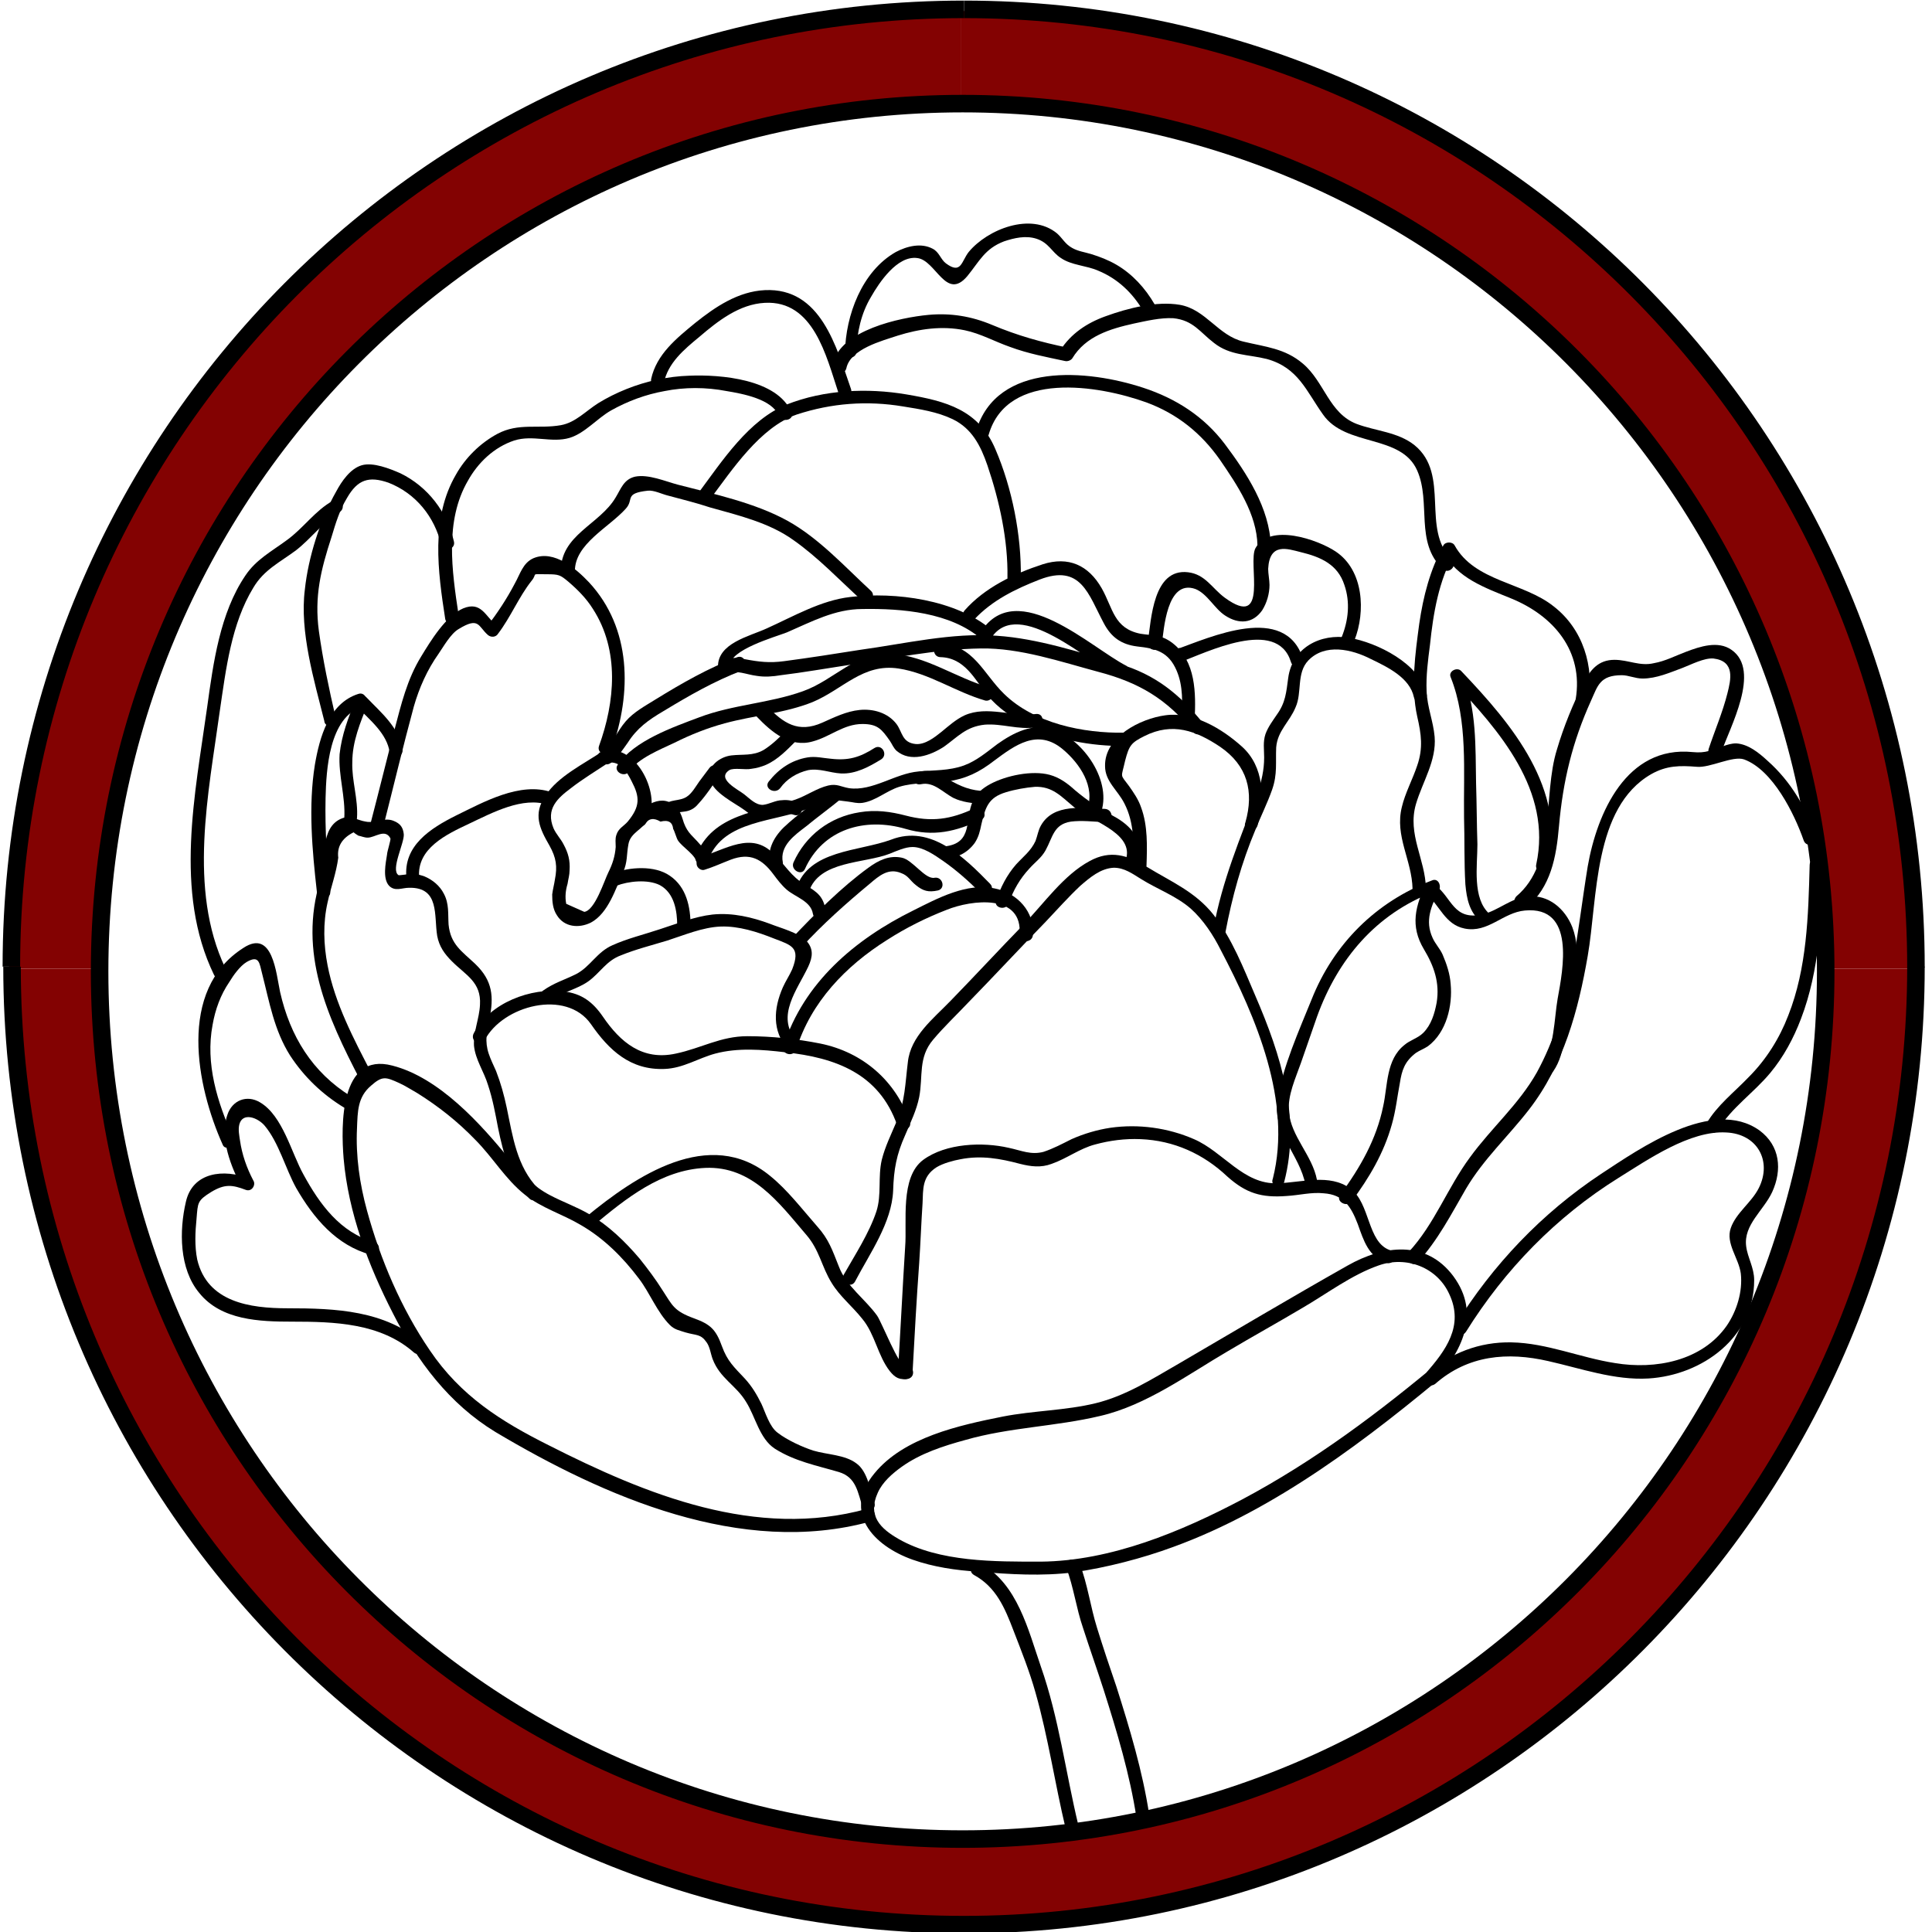 <svg xmlns="http://www.w3.org/2000/svg" viewBox="0 0 289 289">
<g>
	<path display="inline" fill="none" stroke="#830202" stroke-width="13.11" stroke-miterlimit="10" d="M143.8,8.2   c75.1,0,135.9,61.2,135.9,136.7"/>
	<path display="inline" fill="none" stroke="#830202" stroke-width="13.11" stroke-miterlimit="10" d="M7.9,144.9   C7.9,69.4,68.7,8.2,143.8,8.2"/>
	<path display="inline" fill="none" stroke="#830202" stroke-width="13.11" stroke-miterlimit="10" d="M279.7,144.9   c0,75.5-60.9,136.7-135.9,136.7c-75.1,0-135.9-61.2-135.9-136.7"/>
	<path display="inline" fill="none" stroke="#000000" stroke-width="2.622" stroke-miterlimit="10" d="M144.2,1.4   c78.7,0,142.4,64.1,142.4,143.3"/>
	<path display="inline" fill="none" stroke="#000000" stroke-width="2.622" stroke-miterlimit="10" d="M1.7,144.6   C1.7,65.5,65.5,1.4,144.2,1.4"/>
	<path display="inline" fill="none" stroke="#000000" stroke-width="2.622" stroke-miterlimit="10" d="M286.6,144.6   c0,79.1-63.8,143.3-142.4,143.3c-78.7,0-142.4-64.1-142.4-143.3"/>
	<path display="inline" fill="none" stroke="#000000" stroke-width="2.622" stroke-miterlimit="10" d="M144,15.5   c71.3,0,129.1,58.1,129.1,129.8c0,71.7-57.8,129.8-129.1,129.8S14.9,217,14.9,145.3C14.9,73.6,72.7,15.5,144,15.5"/>
	<path display="inline" d="M57.4,123.4c1.5-5.9,2.9-11.8,4.5-17.7c0.8-2.8,2-5.5,3.7-7.9c0.7-1,1.8-3,3-3.7c3.1-1.9,2.9-0.4,4.4,0.9   c0.5,0.4,1.2,0.3,1.5-0.2c1.9-2.5,3.1-5.5,5-7.9c1-1.2-0.3-1,2.3-1c1.8,0,2,0.1,3.2,1.1c1.4,1.2,2.7,2.5,3.7,4.1   c4,6.2,3.3,13.9,0.9,20.5c-0.4,1.2,1.5,1.7,1.9,0.5c3-8.4,3-18.1-3.4-25c-1.9-2-5.2-4.9-8.3-3.6c-1.6,0.7-2,2.4-2.8,3.8   c-1.2,2.3-2.6,4.4-4.2,6.5c0.5-0.1,1-0.1,1.5-0.2c-1.7-1.4-2.3-3.7-5-2.6c-2.6,1.1-4.9,4.9-6.3,7.2c-2.1,3.4-3,7.2-4,11   c-1.2,4.6-2.3,9.1-3.5,13.7C55.1,124.1,57,124.7,57.4,123.4"/>
	<path display="inline" d="M53.4,122.4c0.2-2.9-0.8-5.6-0.7-8.4c0-3.1,1.2-5.9,2.3-8.7c-0.5,0.1-1.1,0.3-1.6,0.4   c1.9,2,4.5,4,4.9,6.9c0.2,1.2,2.1,0.7,1.9-0.5c-0.5-3.3-3.2-5.5-5.4-7.8c-0.6-0.6-1.4-0.2-1.6,0.4c-1.1,2.6-2.1,5.3-2.4,8.1   c-0.2,3.2,0.9,6.4,0.7,9.6C51.3,123.6,53.3,123.6,53.4,122.4"/>
	<path display="inline" d="M53.6,103.8c-4.4,1.4-5.8,6.5-6.5,10.6c-1,6.2-0.4,12.8,0.3,19c0.1,1.2,2.1,1.2,2,0   c-0.5-4.6-0.8-9.3-0.7-14c0.1-4.2,0.5-12.1,5.5-13.7C55.3,105.3,54.8,103.4,53.6,103.8"/>
	<path display="inline" d="M50.2,107.3c-1-4.3-1.9-8.6-2.5-12.9c-0.7-5.2,0.3-9.2,1.9-14.1c0.6-2,1.2-4,2.3-5.8   c1.6-2.8,3.3-3.3,6.2-2.3c4.1,1.6,6.9,5.1,7.9,9.3c0.3,1.2,2.2,0.7,1.9-0.5c-1-4.4-3.9-8.2-8-10.2c-1.6-0.7-4.1-1.7-5.8-1.2   c-1.7,0.5-3,2.4-3.8,3.9c-2.4,4.2-4.2,9.9-4.7,14.7c-0.8,6.3,1.4,13.6,2.9,19.6C48.6,109.1,50.5,108.5,50.2,107.3"/>
	<path display="inline" d="M49.8,74.9c-2.7,1.5-4.4,4.1-6.9,5.9c-2.3,1.7-4.6,2.9-6.2,5.3c-3.8,5.6-4.8,13.1-5.7,19.6   c-1.8,13-5,27.7,1,40.1c0.5,1.1,2.2,0.1,1.7-1c-5.6-11.8-2.5-26.2-0.8-38.6c0.9-6.1,1.7-12.9,5-18.3c1.6-2.7,4-3.8,6.4-5.6   c2.3-1.8,4-4.2,6.5-5.7C51.9,75.9,50.9,74.2,49.8,74.9"/>
	<path display="inline" d="M68.6,92c-1-6.6-2.1-14.1,1.4-20.1c1.5-2.7,3.9-5,6.9-6c2.8-0.9,5.6,0.4,8.3-0.4c2.3-0.7,4.1-2.9,6.2-4.1   c2.5-1.4,5.2-2.4,8-2.9c3-0.6,6.2-0.6,9.3,0c2.4,0.4,6.8,1.2,7.8,3.7c0.5,1.1,2.4,0.6,1.9-0.5c-2.1-5-10.6-5.7-15.3-5.5   c-3.2,0.1-6.4,0.8-9.4,2c-1.5,0.6-2.9,1.3-4.2,2.1c-1.9,1.2-3.4,2.9-5.6,3.3c-3.4,0.6-6.3-0.4-9.5,1.3c-2.6,1.4-4.8,3.6-6.2,6.1   c-3.8,6.5-2.7,14.5-1.6,21.6C66.8,93.7,68.7,93.2,68.6,92"/>
	<path display="inline" d="M99.3,57.3c0.6-3,3-5,5.3-6.9c2.8-2.4,6-4.9,9.8-5.1c7.3-0.4,9.2,8,11,13.4c0.4,1.2,2.3,0.7,1.9-0.5   c-2.2-6.3-4.5-15.2-12.9-14.8c-4,0.2-7.4,2.5-10.4,4.9c-2.8,2.3-5.8,4.7-6.6,8.4C97.2,58,99.1,58.5,99.3,57.3"/>
	<path display="inline" d="M86,85.5c-0.1-4.1,5.1-6.6,7.6-9.4c1.3-1.4-0.3-2.3,3.3-2.7c0.9-0.1,2.1,0.5,2.9,0.7   c2.2,0.6,4.3,1.1,6.4,1.8c4.3,1.2,8.9,2.3,12.5,4.9c3.7,2.6,6.9,6,10.2,9c0.9,0.8,2.3-0.5,1.4-1.4c-3.9-3.6-7.8-7.9-12.5-10.5   c-4.9-2.7-11-4-16.4-5.4c-1.9-0.5-4.4-1.6-6.4-1.2c-1.7,0.4-2.1,1.8-2.9,3.1c-2.4,4.1-8.3,5.6-8.2,11.1   C84.1,86.8,86.1,86.8,86,85.5"/>
	<path display="inline" d="M106.2,74.7c3.3-4.4,7.5-10.8,13-12.7c5.2-1.7,10.5-2.1,15.9-1.2c2.5,0.4,5.1,0.8,7.4,1.9   c2.9,1.4,4.2,4,5.2,6.9c1.8,5.3,3.1,11.2,3,16.8c0,1.3,1.9,1.3,2,0c0.1-6.3-1.3-13.4-3.8-19.2c-2.5-5.9-7.4-7.2-13.3-8.2   c-5.9-1-12.3-0.7-17.9,1.5c-5.7,2.3-9.7,8.5-13.2,13.2C103.8,74.7,105.5,75.7,106.2,74.7"/>
	<path display="inline" d="M147.9,65c2.8-9.6,16.4-7.4,23.6-4.8c4.6,1.7,8.2,4.6,11,8.6c2.6,3.8,5.5,8.1,5.6,12.8c0,1.3,2,1.3,2,0   c-0.2-5.6-3.6-10.8-6.9-15.2c-3.1-4.1-7.3-6.8-12.2-8.4c-8.2-2.7-21.9-4-25,6.5C145.7,65.7,147.6,66.2,147.9,65"/>
	<path display="inline" d="M173.8,96.3c0.3-2,0.7-9.7,5-8.2c1.8,0.7,2.9,3,4.5,4c2,1.3,4.1,1.2,5.5-0.8c0.7-1.1,1.1-2.5,1.1-3.8   c0-0.7-0.2-1.7-0.2-2.4c0.2-4,2.9-3,4.9-2.5c2.9,0.7,5.5,1.8,6.5,4.9c0.9,2.6,0.6,5.3-0.4,7.8c-0.5,1.2,1.4,1.7,1.9,0.5   c1.7-4.3,1.4-10.5-2.8-13.3c-2.7-1.8-9.9-4.3-12-0.5c-1.2,2.2,2.1,12.3-4.6,7.4c-1.9-1.4-2.9-3.5-5.5-3.8c-5.2-0.6-5.5,7-6,10.5   C171.7,97.6,173.7,97.5,173.8,96.3"/>
	<path display="inline" d="M128.1,52.6c0.1-2.9,0.7-5.7,2.2-8.2c1.2-2.1,3.9-6.2,6.9-5.8c2.8,0.3,4.3,6.5,7.5,2.7   c1.8-2.2,2.6-4.1,5.5-5.2c1.5-0.5,3.2-0.9,4.8-0.4c1.9,0.6,2.3,2,3.7,2.9c1.6,1.1,3.8,1.1,5.6,1.9c2.9,1.2,5.1,3.3,6.7,6   c0.6,1.1,2.3,0.1,1.7-1c-1.4-2.4-3.3-4.5-5.7-5.9c-1.2-0.7-2.5-1.2-3.8-1.6c-1-0.3-1.9-0.4-2.8-0.9c-1.1-0.6-1.4-1.4-2.3-2.2   c-3.9-3.2-10.4-0.6-13.2,2.8c-1.1,1.4-1.1,3.4-3.4,1.7c-0.8-0.6-1-1.7-2-2.2c-1.7-0.9-3.8-0.4-5.5,0.5c-5.1,2.9-7.5,9.5-7.6,15   C126.1,53.8,128.1,53.8,128.1,52.6"/>
	<path display="inline" d="M126.6,55.1c0.6-2.9,5.3-4.1,7.7-4.9c3.2-1,6.6-1.5,10-0.8c2.4,0.5,4.5,1.7,6.8,2.5   c2.7,1,5.4,1.5,8.2,2.1c0.4,0.1,0.9-0.1,1.1-0.4c2-3.3,5.6-4.4,9.2-5.2c1.9-0.4,4-0.9,5.9-0.8c3,0.3,4,2.1,6.1,3.7   c2.4,1.9,5.1,1.7,7.9,2.4c4.7,1.3,5.9,4.8,8.4,8.3c3.4,4.9,11.7,2.9,14.1,8.4c2.1,4.8-0.4,10.7,3.8,14.7c0.9,0.9,2.3-0.5,1.4-1.4   c-4.7-4.5-0.2-12.7-5.6-17.1c-2.5-2-5.8-2.1-8.7-3.2c-4.1-1.6-4.8-6.3-8-9c-2.7-2.3-5.6-2.5-8.9-3.3c-3.8-0.9-5.6-4.8-9.5-5.5   c-3.5-0.6-7.8,0.5-11.1,1.7c-2.8,1-5.2,2.6-6.8,5.1c0.4-0.1,0.7-0.3,1.1-0.4c-3.9-0.8-7.5-1.8-11.3-3.4c-3.1-1.3-6.2-1.8-9.5-1.5   c-4.3,0.4-13.2,2.3-14.3,7.3C124.4,55.8,126.3,56.3,126.6,55.1"/>
	<path display="inline" d="M183.3,139.5c1-5.3,2.4-10.4,4.5-15.4c0.8-2,1.8-4,2.5-6c0.8-2.3,0.5-4,0.6-6.3c0.2-2.5,2-3.8,2.9-6   c1-2.2,0.1-5.1,1.9-7c2.5-2.6,6.5-1.7,9.4-0.2c2.5,1.2,5.8,2.8,6.4,5.7c0.3,1.2,2.2,0.7,1.9-0.5c-1-4.5-7.4-7.7-11.6-8.4   c-4.3-0.7-8.5,1.5-9.1,6c-0.3,2.2-0.4,3.7-1.7,5.5c-0.6,0.9-1.3,1.8-1.7,2.9c-0.4,1.2-0.2,2.3-0.2,3.5c0,1.9-0.4,3.6-1,5.3   c-2.6,6.8-5.3,13.2-6.6,20.4C181.2,140.2,183.1,140.7,183.3,139.5"/>
	<path display="inline" d="M194.9,98.5c-2.7-8.3-13.8-3.2-19.1-1.3c0.3,0.6,0.5,1.2,0.8,1.8c0.2-0.1,0.4-0.2,0.6-0.3   c1.1-0.5,0.1-2.2-1-1.7c-0.2,0.1-0.4,0.2-0.6,0.3c-1,0.5-0.3,2.2,0.8,1.8c4.1-1.5,14.6-6.8,16.7-0.1   C193.4,100.2,195.3,99.7,194.9,98.5"/>
	<path display="inline" d="M178.7,107.7c0.2-4,0.2-8.8-3.3-11.5c-1.7-1.3-2.9-1.1-4.8-1.4c-4-0.8-4.1-3.8-5.8-6.8   c-2-3.5-5-4.8-8.8-3.6c-4.3,1.4-8.7,3.5-11.7,6.9c-0.8,0.9,0.5,2.3,1.4,1.4c2.7-2.9,6.2-4.6,9.8-6c6.2-2.4,7.3,2.2,9.6,6.5   c1.1,2.1,2.6,3.2,5,3.5c2.8,0.3,4.7,0.8,5.9,3.6c1,2.3,0.9,5,0.7,7.4C176.7,108.9,178.6,108.9,178.7,107.7"/>
	<path display="inline" d="M168.5,99.6c-5.3-2.7-16.3-13.3-21.7-5.2c0.5-0.1,1-0.1,1.5-0.2c-5.3-4.5-14.4-5.7-21.1-4.9   c-4.4,0.5-8.5,2.9-12.5,4.7c-2.6,1.2-7.4,2.2-7.3,5.8c0,0.6,0.6,1.1,1.2,0.9c1.7-0.5,3,0.2,4.6,0.4c1.2,0.2,2.4,0.1,3.6-0.1   c3.3-0.4,6.7-1,10-1.5c6.6-1,13.3-2.4,19.9-2.5c5.9-0.1,12,2,17.6,3.5c6.1,1.6,10.3,4.1,14.2,9c0.8,1,2.2-0.4,1.4-1.4   c-3.5-4.3-7.1-7.2-12.5-8.8c-5.8-1.7-12.2-3.8-18.3-4.2c-6.7-0.5-13.8,1.2-20.4,2.1c-3.8,0.6-7.6,1.2-11.4,1.7   c-2.2,0.3-3.8,0.1-5.9-0.3c-1.3-0.2-2.2-0.3-3.4,0.1c0.4,0.3,0.8,0.6,1.2,0.9c-0.1-2.4,6.7-4.3,8.5-5c3.7-1.6,7.2-3.5,11.3-3.5   c5.9-0.1,13.2,0.5,17.8,4.5c0.5,0.4,1.2,0.4,1.5-0.2c4.1-6.2,14.7,3.8,19,5.9C168.6,101.8,169.6,100.2,168.5,99.6"/>
	<path display="inline" d="M188.1,123.5c1.1-4.1,1-8.8-2.3-11.8c-3-2.7-7.3-5.3-11.5-4.7c-3.7,0.5-9.1,3.2-9,7.6   c0,2.3,1.9,3.6,2.9,5.6c1.5,2.9,1.4,6.2,1.3,9.3c0,1.3,1.9,1.3,2,0c0.1-2.9,0.2-6-0.8-8.7c-0.4-1.2-1.1-2.2-1.8-3.2   c-1.4-1.9-1.2-1.1-0.6-3.8c0.6-2.3,0.9-2.7,2.9-3.7c4.2-2.1,7.7-0.8,11.3,1.6c4.1,2.8,5.1,6.7,3.8,11.3   C185.8,124.2,187.7,124.7,188.1,123.5"/>
	<path display="inline" d="M110.3,98.3c-4.3,1.6-8.3,3.9-12.2,6.3c-1.6,1-3.3,1.9-4.5,3.3c-1.3,1.5-2,3.4-3.6,4.8   c-1,0.8,0.4,2.2,1.4,1.4c1.1-0.9,1.7-1.9,2.5-3c1.4-2.2,3.1-3.4,5.3-4.7c3.8-2.3,7.6-4.5,11.8-6.1C112,99.8,111.5,97.9,110.3,98.3"/>
	<path display="inline" d="M90.1,112.4c-2.8,1.9-6.6,3.7-8.5,6.6c-1.9,2.8-0.9,4.9,0.6,7.5c1,1.8,1.2,3.1,0.8,5.1   c-0.1,0.7-0.3,1.4-0.4,2.2c0,1.1,0.1,2.2,0.7,3.1c1.1,1.8,3.3,2,5.1,1.1c2.6-1.4,3.7-5.1,4.8-7.5c0.7-1.6,0.5-2.6,0.8-4.2   c0.3-1.8,2.2-2.2,3-3.8C98.9,118.5,94.9,110.9,90.1,112.4c-1.3,0.3-0.8,2.2,0.4,1.8c2.2-0.7,3.3,1.3,4,2.7c1.2,2.3,1.3,3.7-0.6,6   c-0.6,0.7-1.4,1-1.7,2c-0.2,0.6-0.1,1.1-0.1,1.8c-0.1,1.4-0.5,2.6-1.1,3.8c-0.6,1.2-2,5.7-3.6,5.9c-0.9-0.4-1.8-0.8-2.7-1.2   c-0.2-1-0.1-2,0.2-3c0.1-0.7,0.3-1.3,0.3-2c0.1-1.5-0.2-2.6-0.9-3.9c-0.4-0.8-1.1-1.5-1.5-2.4c-1.2-2.9,0.6-4.5,2.6-6   c1.8-1.4,3.8-2.6,5.6-3.8C92.1,113.4,91.1,111.7,90.1,112.4"/>
	<path display="inline" d="M96.5,123.3c0.5-0.9,1.3-1,2.3-0.4c1.2-0.3,1.8,0.1,1.9,1.1c0.2,0.3,0.5,1.4,0.7,1.7   c0.6,1,2.9,2.3,2.8,3.5c0,0.6,0.7,1.1,1.2,0.9c1.3-0.4,2.6-1,3.9-1.5c2.9-1.1,4.7-0.1,6.4,2.2c0.6,0.8,1.2,1.6,2,2.3   c1.3,1.1,3.6,1.7,3.9,3.6c0.2,1.2,2.1,0.7,1.9-0.5c-0.3-2.1-1.3-2.8-3-3.8c-2.3-1.4-3-3-4.8-4.7c-3.3-3.4-7.2-0.6-10.9,0.5   c0.4,0.3,0.8,0.6,1.2,0.9c0.1-1.3-0.4-1.9-1.3-2.8c-1-1.2-1.8-1.6-2.4-3.2c-0.2-0.6-0.4-1.4-0.8-1.9c-1.9-2.7-4.7-1.1-6.5,0.8   C94.2,122.8,95.6,124.2,96.5,123.3"/>
	<path display="inline" d="M139.8,131.3c-1.4,0.3-3.3-2.7-4.9-3c-1.9-0.4-3.5,0.4-5,1.5c-4,2.9-8,6.9-11.4,10.5   c-0.9,0.9,0.5,2.3,1.4,1.4c3.1-3.4,6.7-6.6,10.2-9.5c1.4-1.2,2.8-2.4,4.7-1.6c1.1,0.4,1.3,1.1,2.2,1.8c1.1,0.9,1.9,1.1,3.3,0.8   C141.5,132.9,141,131.1,139.8,131.3"/>
	<path display="inline" d="M140.7,98.3c3.6,0.1,5.1,3.3,7,5.7c1.6,1.9,3.6,3.3,5.8,4.4c4.6,2.3,9.6,3.2,14.7,3.2c1.3,0,1.3-2,0-2   c-6.2,0.1-13.5-1.4-18-5.8c-3.1-3-4.6-7.4-9.6-7.5C139.4,96.3,139.4,98.3,140.7,98.3"/>
	<path display="inline" d="M147.9,102.8c-4.9-1.4-9.2-4.6-14.4-5c-5.5-0.4-8.6,3.9-13.4,5.6c-5,1.8-10.5,2-15.5,3.9   c-4,1.5-9.7,3.5-12.2,7.1c-0.7,1,1,2,1.7,1c1.4-2,4.7-3.3,6.8-4.3c2.4-1.2,4.9-2.2,7.5-2.9c4.4-1.2,9-1.5,13.2-3.2   c4.5-1.9,7.5-5.8,12.8-5c4.6,0.7,8.5,3.5,13,4.8C148.6,105,149.1,103.1,147.9,102.8"/>
	<path display="inline" d="M113.2,107.2c2.2,2.3,5,4.7,8.4,3.7c2.6-0.7,4.6-2.6,7.4-2.6c2.3,0,2.9,0.8,4.1,2.5c0.4,0.6,0.5,1,1,1.5   c2.1,1.8,5.1,0.7,7.1-0.6c2.1-1.5,3.3-3,6.1-3.3c2.6-0.2,5,0.8,7.7,0.4c1.2-0.2,1.3-2.1,0-2c-3.5,0.5-7.3-1.3-10.7,0.2   c-1.3,0.6-2.4,1.6-3.5,2.5c-1,0.8-2.4,1.9-3.8,1.8c-2.1-0.2-2-1.8-2.9-3c-1.3-1.7-3.5-2.3-5.5-2.1c-2,0.2-3.8,1.1-5.6,1.9   c-3.6,1.6-5.8,0.1-8.3-2.5C113.7,104.9,112.3,106.3,113.2,107.2"/>
	<path display="inline" d="M164.6,121.8c1.9-4.8-2.5-11.2-7.1-12.7c-3-1-5.9,0.5-8.3,2.2c-1.6,1.2-3.1,2.5-5,3.2   c-2.2,0.8-4.5,0.7-6.8,0.9c-3.5,0.3-6.9,3-10.4,2.5c-1.2-0.2-1.8-0.7-3.1-0.4c-1.7,0.4-3.2,1.5-4.9,2.1c-5.6,1.9-12.4,2.1-14.9,8.4   c-0.5,1.2,1.4,1.7,1.9,0.5c2.3-5.9,10-5.5,15-7.6c2.4-1,2.4-1.5,5.8-1c0.9,0.1,1.3,0.3,2.2,0.2c2-0.3,3.6-1.8,5.5-2.4   c2.3-0.7,4.8-0.5,7.2-0.8c2.8-0.4,4.8-1.4,7-3.1c3.1-2.3,6.5-4.9,10.3-1.7c2.5,2.1,4.9,5.6,3.6,9   C162.2,122.5,164.1,123,164.6,121.8"/>
	<path display="inline" d="M117.7,109.2c-1.1,1.1-2.2,2.2-3.5,3c-1.6,0.9-3.1,0.6-4.8,0.8c-1.7,0.2-3.7,1.6-3.2,3.6   c0.5,2,3.7,3.5,5.2,4.6c0.9,0.7,1.7,1.3,2.9,1.2c1.7-0.2,2.7-1.1,4.5-0.5c1.2,0.4,1.7-1.5,0.5-1.9c-0.7-0.2-1.5-0.4-2.3-0.3   c-1,0-1.9,0.6-2.9,0.7c-1.1,0-1.9-0.9-2.8-1.6c-0.9-0.7-4.2-2.3-2.2-3.6c0.7-0.4,2.4,0,3.3-0.2c0.8-0.1,1.5-0.3,2.2-0.6   c1.8-0.8,3.2-2.3,4.5-3.6C120,109.7,118.6,108.3,117.7,109.2"/>
	<path display="inline" d="M116.7,117.9c1-1.4,2.5-2.3,4.2-2.7c1.7-0.3,3.2,0.4,4.9,0.5c2.2,0.1,4.2-1,6-2.1c1.1-0.7,0.1-2.4-1-1.7   c-2.2,1.4-3.9,1.9-6.5,1.6c-1.2-0.1-2.3-0.4-3.5-0.2c-2.4,0.4-4.3,1.7-5.8,3.6C114.2,117.9,115.9,118.9,116.7,117.9"/>
	<path display="inline" d="M106.1,114.9c-0.5,0.7-1,1.3-1.5,2c-0.5,0.7-1.1,1.8-1.9,2.3c-1.1,0.7-2.5,0.3-3.5,1.3   c-0.9,0.8,0.5,2.2,1.4,1.4c0.6-0.5,1.6-0.4,2.3-0.6c0.7-0.2,1.2-0.6,1.6-1.1c1.2-1.3,2.2-2.9,3.2-4.3   C108.5,114.8,106.8,113.9,106.1,114.9"/>
	<path display="inline" d="M117.1,129c-0.5-2.5,1.8-4.1,3.5-5.4c1.7-1.4,3.5-2.7,5.2-4.1c1-0.8-0.4-2.1-1.4-1.4   c-2.4,1.9-5,3.6-7.2,5.7c-1.6,1.6-2.5,3.5-2,5.7C115.4,130.8,117.3,130.2,117.1,129"/>
	<path display="inline" d="M120.4,130c2.7-6,9-7.8,15.1-6c4.1,1.2,7.5,0.4,11.3-1.4c1.1-0.5,0.1-2.2-1-1.7   c-3.6,1.7-6.5,2.1-10.3,1.1c-2.3-0.6-4.5-0.9-6.9-0.5c-4.5,0.7-8.1,3.5-9.9,7.5C118.2,130.1,119.9,131.1,120.4,130"/>
	<path display="inline" d="M141.4,128.5c1.8-0.2,3.3-0.9,4.4-2.4c0.6-0.9,0.8-1.8,1-2.8c0.6-2.5,1-4,3.7-4.8c1.3-0.4,3-0.7,4.3-0.8   c2.6-0.1,3.9,1.4,5.7,2.9c2.3,2.1,8.9,3.8,8,7.7c-0.3,1.2,1.6,1.7,1.9,0.5c0.7-3.1-1.2-5.3-3.8-6.7c-2.2-1.2-3.9-2.3-5.8-3.9   c-1.1-1-2.3-1.9-3.8-2.3c-2.6-0.7-6.5,0.1-8.9,1.4c-1.1,0.6-2.1,1.4-2.6,2.6c-1.2,2.6,0.1,6.2-4.1,6.7   C140.2,126.7,140.2,128.7,141.4,128.5"/>
	<path display="inline" d="M150.9,135.1c0.7-2,1.7-3.7,3.1-5.2c0.8-0.9,1.8-1.6,2.4-2.7c1.1-2,1.2-3.9,3.8-4.3   c1.6-0.2,3.4,0,5.1,0.1c1.3,0.1,1.3-1.9,0-2c-3.2-0.1-7.7-0.9-9.6,2.5c-0.4,0.7-0.5,1.5-0.8,2.3c-0.7,1.5-1.8,2.3-2.9,3.5   c-1.4,1.6-2.3,3.4-3,5.4C148.6,135.8,150.5,136.3,150.9,135.1"/>
	<path display="inline" d="M137.8,117.3c1.9-0.4,3.3,1.3,4.9,2.1c1.3,0.6,2.6,0.7,4,0.9c1.3,0.1,1.2-1.8,0-2c-2.2-0.2-3.6-1-5.5-2.1   c-1.3-0.8-2.5-1.1-3.9-0.7C136,115.8,136.5,117.6,137.8,117.3"/>
	<path display="inline" d="M154.5,139.9c0.3-3.5-2.3-6.3-5.7-7c-4.2-0.9-8.6,1.5-12.2,3.3c-8.7,4.3-16.4,10.8-19.4,20.3   c-0.4,1.2,1.5,1.7,1.9,0.5c2.2-7.1,7.4-12.5,13.6-16.4c2.8-1.8,5.8-3.3,8.9-4.5c3.7-1.5,11.5-2.5,10.9,3.8   C152.4,141.1,154.4,141.1,154.5,139.9"/>
	<path display="inline" d="M119.1,155.6c-3.1-3.6,0.2-7.6,1.8-11c0.7-1.5,0.8-2.7-0.3-3.9c-1.2-1.2-3.9-1.9-5.4-2.5   c-2.7-1-5.6-1.7-8.6-1.4c-2.7,0.3-5.4,1.4-7.9,2.2c-2.4,0.8-4.9,1.4-7.1,2.4c-2.3,1-3.3,3.2-5.4,4.3c-1.8,0.9-3.3,1.3-5,2.5   c-1,0.8,0.4,2.1,1.4,1.4c1.7-1.3,3.7-1.6,5.4-2.8c1.8-1.3,2.7-3.1,4.9-3.9c2.2-0.9,4.6-1.5,6.9-2.2c2.5-0.8,5.3-2,8-2.1   c2.7-0.1,5.5,0.8,8,1.8c2.6,1,4,1.3,2.7,4.6c-0.4,0.9-1,1.8-1.4,2.7c-1.4,3.2-1.6,6.5,0.7,9.2C118.6,158,120,156.6,119.1,155.6"/>
	<path display="inline" d="M103.3,138.5c0-2.8-0.6-5.8-3.1-7.5c-2.3-1.6-6-1.3-8.5-0.4c-1.2,0.4-0.7,2.3,0.5,1.9   c1.8-0.7,4.7-1,6.5-0.1c2.2,1.2,2.6,3.9,2.6,6.1C101.3,139.8,103.3,139.8,103.3,138.5"/>
	<path display="inline" d="M121,133.4c1.5-4.7,8.3-4.2,12.1-5.7c1-0.4,2.3-1,3.4-1c1.6,0,3.3,1.2,4.6,2.1c2,1.4,3.8,3,5.6,4.8   c0.9,0.9,2.3-0.5,1.4-1.4c-3.9-4-8.9-8.9-14.8-6.6c-4.9,1.8-12.3,1.5-14.2,7.3C118.7,134.1,120.6,134.6,121,133.4"/>
	<path display="inline" d="M192.1,176.8c2.5-9.6-0.5-19-4.3-27.8c-1.8-4.2-3.5-8.6-6.3-12.2c-2.7-3.4-6.3-4.9-9.9-7.1   c-2.9-1.8-5.5-2.6-8.6-0.9c-3.9,2.1-6.8,6.3-9.8,9.4c-3.7,3.8-7.3,7.7-11,11.5c-2.6,2.7-6,5.3-6.4,9.2c-0.4,3.2-0.4,5.8-1.7,8.9   c-0.8,1.9-1.7,3.7-2.2,5.7c-0.6,2.6,0,5.2-0.8,7.7c-1.1,3.3-3.2,6.5-4.9,9.5c-0.6,1.1,1.1,2.1,1.7,1c2.2-4.2,5.5-8.8,5.7-13.6   c0.1-3.2,0.5-5.4,1.8-8.3c0.8-1.9,1.7-3.7,2.1-5.7c0.6-3.1-0.2-5.9,2.1-8.6c1.6-1.9,3.5-3.7,5.2-5.5c3.9-4,7.7-8.1,11.6-12.1   c1.7-1.8,3.4-3.7,5.2-5.4c1.4-1.2,3-2.6,5-2.7c1.6,0,2.8,0.9,4.1,1.7c2.4,1.5,5.2,2.5,7.4,4.4c1.9,1.7,3.4,4,4.5,6.2   c5.3,10.1,10.7,22.7,7.8,34.2C189.9,177.5,191.8,178,192.1,176.8"/>
	<path display="inline" d="M72.5,155.6c2.7-5.2,12.2-7.7,15.9-2.4c2.7,3.9,5.9,6.9,11,6.7c2.8-0.1,5-1.6,7.6-2.3   c3.4-0.9,7-0.6,10.4-0.2c7.6,0.8,14.1,3.2,16.8,10.9c0.4,1.2,2.3,0.7,1.9-0.5c-2.1-6.1-7-10.4-13.4-11.7c-3.5-0.7-7.3-1.1-10.9-1.1   c-4,0-6.9,1.8-10.7,2.6c-5,1.1-8.3-1.7-10.9-5.5c-1.5-2.2-3.2-3.5-5.9-3.8c-4.9-0.6-11,1.7-13.4,6.2   C70.2,155.7,71.9,156.7,72.5,155.6"/>
	<path display="inline" d="M80.5,177.8c-3.2-3.3-3.8-7.8-4.7-12.1c-0.4-1.9-0.9-3.7-1.6-5.5c-0.4-0.9-0.8-1.7-1.1-2.6   c-0.6-1.8-0.3-3.3,0.1-5.1c0.7-3.4,0.5-5.8-2.1-8.3c-2-1.9-3.7-2.9-4-5.9c-0.1-1.6,0.1-3.1-0.7-4.6c-0.6-1.2-1.7-2.1-2.9-2.6   c-0.6-0.2-1.2-0.4-1.9-0.4c-0.2,0-2,0.3-2,0.2c-1.2-0.8,0.9-4.8,0.8-6.1c-0.1-1-0.5-1.6-1.5-2c-1.4-0.6-2.8,0.4-4.2,0.1   c-1.3-0.2-2.2-1-3.5-0.5c-3.5,1.3-2.4,6.6-3.3,9.3c-3.3,10.8,1,20.3,6,29.9c0.6,1.1,2.3,0.1,1.7-1c-2.7-5.2-5.5-10.5-6.6-16.2   c-0.6-3.1-0.7-6.3,0-9.4c0.5-2.3,1.3-4.4,1.6-6.7c-0.2-1.6,0.5-2.9,2.3-3.8c0.2,0.2,0.4,0.3,0.7,0.5c0.5,0.1,0.9,0.3,1.4,0.3   c1.1,0,2.6-1.4,3.4,0.1c0.1,0.2-0.5,2-0.5,2.4c-0.2,1.3-0.7,3.6,0.3,4.7c0.9,0.9,1.9,0.3,3,0.3c4.6-0.1,3.7,4.2,4.2,7.2   c0.3,1.6,1.1,2.7,2.2,3.8c2.1,2.1,4.4,3.1,4.2,6.5c-0.1,2.1-1,4-0.9,6.1c0.2,2.1,1.5,3.9,2.1,5.9c0.7,2.1,1.1,4.3,1.5,6.4   c0.8,3.9,1.8,7.7,4.7,10.6C80,180.1,81.4,178.7,80.5,177.8"/>
	<path display="inline" d="M62.7,131.3c-0.4-4.4,4.1-6.5,7.5-8.1c3.4-1.6,8-4.1,11.8-2.8c1.2,0.4,1.7-1.5,0.5-1.9   c-4.7-1.6-10.2,1.5-14.3,3.5c-3.8,1.9-7.9,4.5-7.4,9.3C60.8,132.5,62.8,132.5,62.7,131.3"/>
	<path display="inline" d="M222.8,136.7c-2.6-2.3-1.8-7.2-1.8-10.4c-0.1-3-0.1-6-0.2-9.1c-0.1-5.5,0.1-11.1-2-16.3   c-0.5,0.3-1.1,0.6-1.6,0.9c7.1,7.5,15,16.5,12.6,27.5c-0.3,1.2,1.6,1.7,1.9,0.5c2.5-11.9-5.4-21.3-13.1-29.4c-0.6-0.7-2,0-1.6,0.9   c2.6,6.5,1.9,14.1,2,21c0.1,3.3,0,6.7,0.2,10c0.2,2.2,0.6,4.1,2.3,5.6C222.3,138.9,223.7,137.5,222.8,136.7"/>
	<path display="inline" d="M228.3,135.8c3.7-3.1,4.5-7.6,4.9-12.2c0.6-6.8,2-12.6,4.8-18.8c1-2.2,1.3-3.8,4.6-3.8c1,0,2,0.5,3.1,0.5   c2.1,0,4.1-0.9,6-1.6c1.3-0.5,3.2-1.5,4.6-1.4c3.3,0.4,2.6,3.2,2.1,5.2c-0.7,2.8-1.9,5.6-2.8,8.3c-0.4,1.2,1.5,1.7,1.9,0.5   c1.2-3.6,6-12.2,1.5-15.3c-2-1.4-4.7-0.5-6.8,0.3c-1.6,0.6-3.1,1.4-4.8,1.7c-2.1,0.5-3.8-0.5-5.9-0.5c-2.4,0-3.6,1.5-4.6,3.4   c-1.6,3.2-3,6.6-4,10c-2.2,7,0,16.9-6.1,22C225.9,135.2,227.3,136.6,228.3,135.8"/>
	<path display="inline" d="M213.3,132.9c-0.1-4.4-2.8-8.1-1.5-12.6c1-3.4,3.1-6.5,2.8-10.1c-0.2-2.3-1.1-4.4-1.2-6.8   c-0.1-2.3,0.2-4.6,0.5-6.9c0.5-4.8,1.3-9.6,3.7-13.9h-1.7c2.1,3.9,6.2,5.3,10.1,6.9c6.4,2.6,10.9,7.9,9.7,15.1   c-0.2,1.2,1.7,1.8,1.9,0.5c0.9-5.4-0.8-11-5.2-14.4c-4.5-3.6-11.8-3.7-14.8-9.1c-0.3-0.6-1.4-0.6-1.7,0c-2,3.7-3,7.6-3.6,11.7   c-0.6,4.5-1.3,9.4-0.3,13.9c0.6,2.6,0.9,4.7,0,7.3c-0.7,2.1-1.8,4.1-2.3,6.2c-1.1,4.4,1.5,7.9,1.6,12.3   C211.4,134.2,213.3,134.2,213.3,132.9"/>
	<path display="inline" d="M197,176.5c-0.7-3.7-3.9-6.5-4.2-10.2c-0.2-2.5,1-5,1.8-7.3c0.8-2.3,1.6-4.6,2.4-6.9   c3.1-8.6,8.8-15.4,17.5-18.7c-0.4-0.5-0.7-1-1.1-1.4c-1.7,3.5-2.5,6.5-0.4,10c1.5,2.5,2.4,5,1.9,8c-0.3,1.6-0.8,3.3-2,4.5   c-0.8,0.8-2,1.1-2.8,1.8c-2.8,2.2-2.5,6.1-3.2,9.2c-1,4.9-3.4,9.1-6.4,13.2c-0.8,1,1,2,1.7,1c2.6-3.5,4.8-7.2,6-11.5   c0.6-2.1,0.8-4.1,1.2-6.2c0.3-1.9,0.7-3.2,2.4-4.5c0.6-0.4,1.2-0.6,1.8-1c2.8-2.1,3.7-6.1,3.4-9.3c-0.1-1.5-0.6-3-1.2-4.4   c-0.4-0.9-1.1-1.6-1.5-2.5c-1.2-2.6-0.2-4.8,1-7.2c0.3-0.7-0.2-1.8-1.1-1.4c-8.4,3.2-14.7,9.5-18,17.8c-1.9,4.7-4.3,10-5.1,15   c-0.8,5,3.3,8.1,4.2,12.8C195.3,178.3,197.2,177.7,197,176.5"/>
	<path display="inline" d="M213.3,133.7c2.1,1.7,2.8,4.6,5.8,5.2c3.5,0.7,5.7-2.4,9-2.7c7.6-0.7,5.7,8.8,4.9,13.2   c-0.5,2.8-0.5,7.7-2.4,9.9c-0.8,1,0.6,2.3,1.4,1.4c2.1-2.5,2.1-6.5,2.7-9.6c0.7-3.9,2-8.5,0.5-12.4c-1.1-2.8-3.6-4.9-6.6-4.6   c-2.6,0.2-4.4,2.1-6.9,2.7c-4.3,0.9-4.5-2.5-7-4.4C213.8,131.6,212.4,132.9,213.3,133.7"/>
	<path display="inline" d="M212.1,188.8c3-3.3,5-7.2,7.2-11c2.6-4.4,6.3-7.8,9.4-11.8c5.2-6.7,7.4-14.9,8.8-23   c1.5-8.6,0.8-22.2,9.5-27.2c2.3-1.3,4.3-1.3,6.8-1.1c2,0.2,5.4-1.7,7.1-1.1c4.3,1.6,7.5,8.1,8.9,12.1c0.4,1.2,2.3,0.7,1.9-0.5   c-1.5-4.3-3.8-8.3-7.3-11.4c-1.3-1.2-2.9-2.5-4.7-2.6c-0.7,0-1.3,0.2-1.9,0.4c-1.8,0.6-2.6,1.1-4.6,0.9c-9.9-1-14.3,9.1-15.7,17.1   c-1.7,10.4-2.4,21.3-7.6,30.8c-2.7,4.8-6.8,8.3-10,12.7c-3.4,4.6-5.3,10-9.2,14.2C209.9,188.3,211.3,189.7,212.1,188.8"/>
	<path display="inline" d="M270.7,129.4c-0.2,7.6-0.4,15.4-3.2,22.5c-1.3,3.4-3.3,6.6-5.9,9.2c-2.2,2.3-4.7,4.2-6.3,6.9   c-0.7,1.1,1,2.1,1.7,1c2-3.3,5.3-5.5,7.8-8.5c2-2.4,3.5-5.2,4.6-8.1c2.8-7.3,3.1-15.3,3.3-23C272.7,128.1,270.7,128.1,270.7,129.4"/>
	<path display="inline" d="M219.3,199.2c5.8-9.3,13.5-17.2,22.8-23c4.5-2.8,10.7-7.1,16.1-6.8c4.7,0.2,6.9,4.3,4.9,8.3   c-1.1,2.2-3.4,3.7-4.2,6c-0.8,2.3,1.2,4.5,1.5,6.8c0.3,2.7-0.6,5.6-2.1,7.8c-3.7,5.3-10.7,6.6-16.7,5.6c-5.2-0.8-10.2-3-15.5-3.1   c-4.8-0.1-9.2,1.6-12.8,4.8c-1,0.8,0.4,2.2,1.4,1.4c4.9-4.3,10.8-4.8,16.9-3.4c4.9,1.1,9.9,2.9,15,2.6c8.1-0.5,15.8-6.2,15.8-14.7   c0-1.9-1-3.4-1.2-5.1c-0.4-3.2,2.6-5.3,3.9-8.1c1.5-3.3,1.2-6.9-1.9-9.2c-7-5-17.9,2.7-23.7,6.5c-8.9,5.9-16.2,13.6-21.8,22.6   C216.9,199.3,218.6,200.3,219.3,199.2"/>
	<path display="inline" d="M136.5,205.4c0.3-5.5,0.6-11,1-16.5c0.2-3,0.3-5.9,0.5-8.9c0.1-2.1-0.1-4,2.1-5.4c1-0.6,2.5-1,3.6-1.2   c3.1-0.6,5.9-0.1,8.9,0.7c1.6,0.4,3.1,0.6,4.7,0c2.3-0.8,4.2-2.3,6.5-2.9c2.2-0.6,4.5-0.9,6.8-0.8c5,0.2,9.4,2.2,13,5.6   c2.8,2.5,5.1,3.2,8.9,2.9c1.8-0.1,3.7-0.6,5.5-0.4c3,0.2,4.1,2,5.1,4.6c0.9,2.5,1.6,4.9,4.3,5.8c1.2,0.4,1.7-1.5,0.5-1.9   c-3.4-1.2-2.9-7-5.9-9.2c-3.1-2.3-7.3-0.9-10.9-0.8c-5.1,0.2-8.1-4.7-12.5-6.6c-3.9-1.7-8.3-2.3-12.5-1.7c-2,0.3-4,0.9-5.8,1.7   c-1.4,0.7-2.7,1.4-4.2,1.9c-1.9,0.5-3.3-0.2-5.2-0.6c-3.9-0.9-9.4-0.7-12.8,1.8c-3.5,2.6-2.4,9.3-2.7,13c-0.4,6.3-0.7,12.7-1.1,19   C134.5,206.6,136.5,206.6,136.5,205.4"/>
	<path display="inline" d="M214.5,206.9c4.1-4.7,7.1-10.3,2.9-16c-4.1-5.5-10.5-4.6-15.8-1.6c-8.5,4.8-16.9,9.8-25.3,14.7   c-4,2.3-7.9,4.8-12.4,5.9c-4.5,1.1-9.3,1.1-13.9,2c-6.5,1.3-14.8,3.1-19.2,8.5c-4.8,5.8-0.2,10.8,5.7,12.9c3.1,1.1,6.5,1.6,9.8,1.8   c4.7,0.4,9.6,0.7,14.3,0.1c4.9-0.7,10.3-2.1,14.9-3.8c15.4-5.6,29.3-16.3,41.7-26.7c1-0.8-0.4-2.2-1.4-1.4   c-9.4,7.9-19.1,15.2-30,21c-9.1,4.8-19.6,9.2-30.1,9.3c-6.8,0-15.2,0.1-21.3-3.4c-2.6-1.5-4.7-3.4-3.1-6.9c0.7-1.6,2.2-2.9,3.6-3.9   c2.8-2,6.2-3.1,9.5-4c6.6-1.9,13.5-2,20.2-3.6c6.9-1.6,13.1-6.2,19.1-9.7c3.7-2.2,7.5-4.3,11.2-6.5c3.6-2.1,7.3-4.9,11.3-6.3   c4.2-1.5,8.8,0.3,10.6,4.3c2.2,4.7-0.5,8.4-3.6,11.9C212.3,206.5,213.7,207.9,214.5,206.9"/>
	<path display="inline" d="M88.8,183.3c4.8-4,10.1-8.3,16.7-8.6c7-0.3,11,5.2,15.1,10c2,2.3,2.3,4.8,3.8,7.2c1.2,2,3.1,3.5,4.6,5.4   c1.9,2.3,2.3,5.5,4.1,7.8c0.8,1,1.5,1.4,2.8,1.1c1.2-0.3,0.7-2.2-0.5-1.9c-0.9,0.2-3.5-6.5-4.2-7.5c-1.8-2.5-4.6-4.4-5.7-7.3   c-1-2.5-1.5-4.1-3.3-6.1c-2.2-2.5-4.4-5.4-7-7.5c-9.1-7.5-20.2,0.1-27.5,6.1C86.4,182.7,87.8,184.1,88.8,183.3"/>
	<path display="inline" d="M159.5,234.5c1.1,2.9,1.5,6.1,2.5,9c1,3.1,2.1,6.2,3.1,9.3c2,6.3,3.9,12.6,4.9,19.1   c0.2,1.2,2.1,0.7,1.9-0.5c-1-6.5-2.9-12.8-4.9-19.1c-1-2.9-2-5.9-2.9-8.8c-1-3.2-1.4-6.5-2.6-9.6   C160.9,232.8,159,233.3,159.5,234.5"/>
	<path display="inline" d="M145.7,235.6c3.3,1.8,4.6,4.9,5.9,8.3c1.2,3.1,2.4,6.1,3.3,9.3c1.9,6.7,2.9,13.6,4.5,20.3   c0.3,1.2,2.2,0.7,1.9-0.5c-1.9-7.9-2.9-16-5.6-23.7c-1.9-5.5-3.5-12.4-9-15.4C145.6,233.3,144.6,235,145.7,235.6"/>
	<path display="inline" d="M130.8,224.8c-0.6-1.8-1-4.7-2.7-5.9c-1.7-1.3-4.4-1.3-6.4-1.9c-1.6-0.5-4-1.6-5.4-2.7   c-1.2-0.9-1.8-3-2.4-4.3c-0.7-1.4-1.4-2.6-2.5-3.8c-1.6-1.7-2.6-2.6-3.4-4.8c-0.9-2.5-1.7-3.3-4.2-4.2c-3-1.1-3.2-1.9-4.7-4.2   c-1-1.6-2.2-3.2-3.4-4.7c-2.2-2.6-4.7-5-7.6-6.7c-1.9-1.1-3.9-1.8-5.8-2.8c-2.5-1.3-4.3-3.2-6.1-5.4c-4.3-5.3-10.5-12.2-17.5-14   c-7.9-2.1-7.7,9-7.3,13.9c0.7,8.1,3.7,16,7.4,23.2c3.6,7.1,8.4,13.5,15.3,17.7c16.3,9.7,36.8,18.7,56.1,13.4   c1.2-0.3,0.7-2.2-0.5-1.9c-16.6,4.6-33-2.1-47.6-9.5c-7.2-3.6-13.2-7.4-17.8-14.2c-4.3-6.3-7.4-13.6-9.4-20.9   c-1.1-4-1.7-8.2-1.5-12.3c0.1-2.6,0.1-4.7,2.1-6.4c1.7-1.5,2.2-1.3,4.2-0.4c0.9,0.4,1.8,1,2.7,1.5c3.2,2,6.1,4.3,8.7,7   c2.6,2.6,4.5,5.9,7.4,8.2c2.5,2,5.6,2.9,8.3,4.5c3.5,2,6.4,4.9,8.8,8.1c1.6,2.1,2.7,5,4.6,6.9c0.7,0.7,1.4,0.8,2.3,1.1   c1.7,0.5,2.3,0.2,3.2,1.5c0.5,0.7,0.6,1.7,0.9,2.5c1.1,2.9,3.5,3.9,5,6.4c1.4,2.2,2,5.5,4.3,7c3,1.9,6.2,2.5,9.6,3.5   c2.6,0.8,2.8,3,3.6,5.5C129.3,226.5,131.2,226,130.8,224.8"/>
	<path display="inline" d="M63.2,200.9c-5.6-4.9-13-5.2-20.2-5.2c-5.6,0-12-0.9-13.5-7.3c-0.4-2-0.3-4.1-0.1-6.1   c0.2-2.4,0.1-2.7,2.2-4c2-1.2,3.1-1.1,5.2-0.3c0.9,0.3,1.5-0.8,1.1-1.4c-1-1.9-1.7-3.9-2-6c-0.1-0.7-0.3-1.6-0.1-2.4   c0.5-1.9,2.8-1,3.8,0.2c2.1,2.5,3.1,6.4,4.7,9.3c2.6,4.5,6,8.6,11.2,10c1.2,0.3,1.7-1.5,0.5-1.9c-5.1-1.4-8.2-5.7-10.6-10.1   c-1.8-3.2-3.1-8.8-6.5-10.8c-2-1.2-4.2-0.3-4.9,1.9c-1.2,3.5,0.6,7.8,2.2,10.9c0.4-0.5,0.7-1,1.1-1.4c-3.8-1.5-8.5-1-9.5,3.5   c-1,4.3-1,10,2,13.6c3.3,4.1,9,4.3,13.9,4.3c6.3,0,13.2,0.2,18.2,4.6C62.8,203.1,64.2,201.7,63.2,200.9"/>
	<path display="inline" d="M34.9,170.2c-2.4-5.3-4.2-11.1-3.1-16.9c0.4-2.3,1.2-4.5,2.5-6.4c0.6-1,1.6-2.4,2.6-3   c1.9-1.1,1.9,0.2,2.3,1.7c1.1,4.3,1.8,8.5,4.2,12.3c2.1,3.2,4.8,5.8,8.1,7.8c1.1,0.7,2.1-1,1-1.7c-5.8-3.6-9.1-9-10.6-15.6   c-0.6-2.8-1.1-9.5-5.5-6.6c-9.9,6.3-7,20.7-3.1,29.4C33.7,172.3,35.4,171.3,34.9,170.2"/>
</g>
</svg>